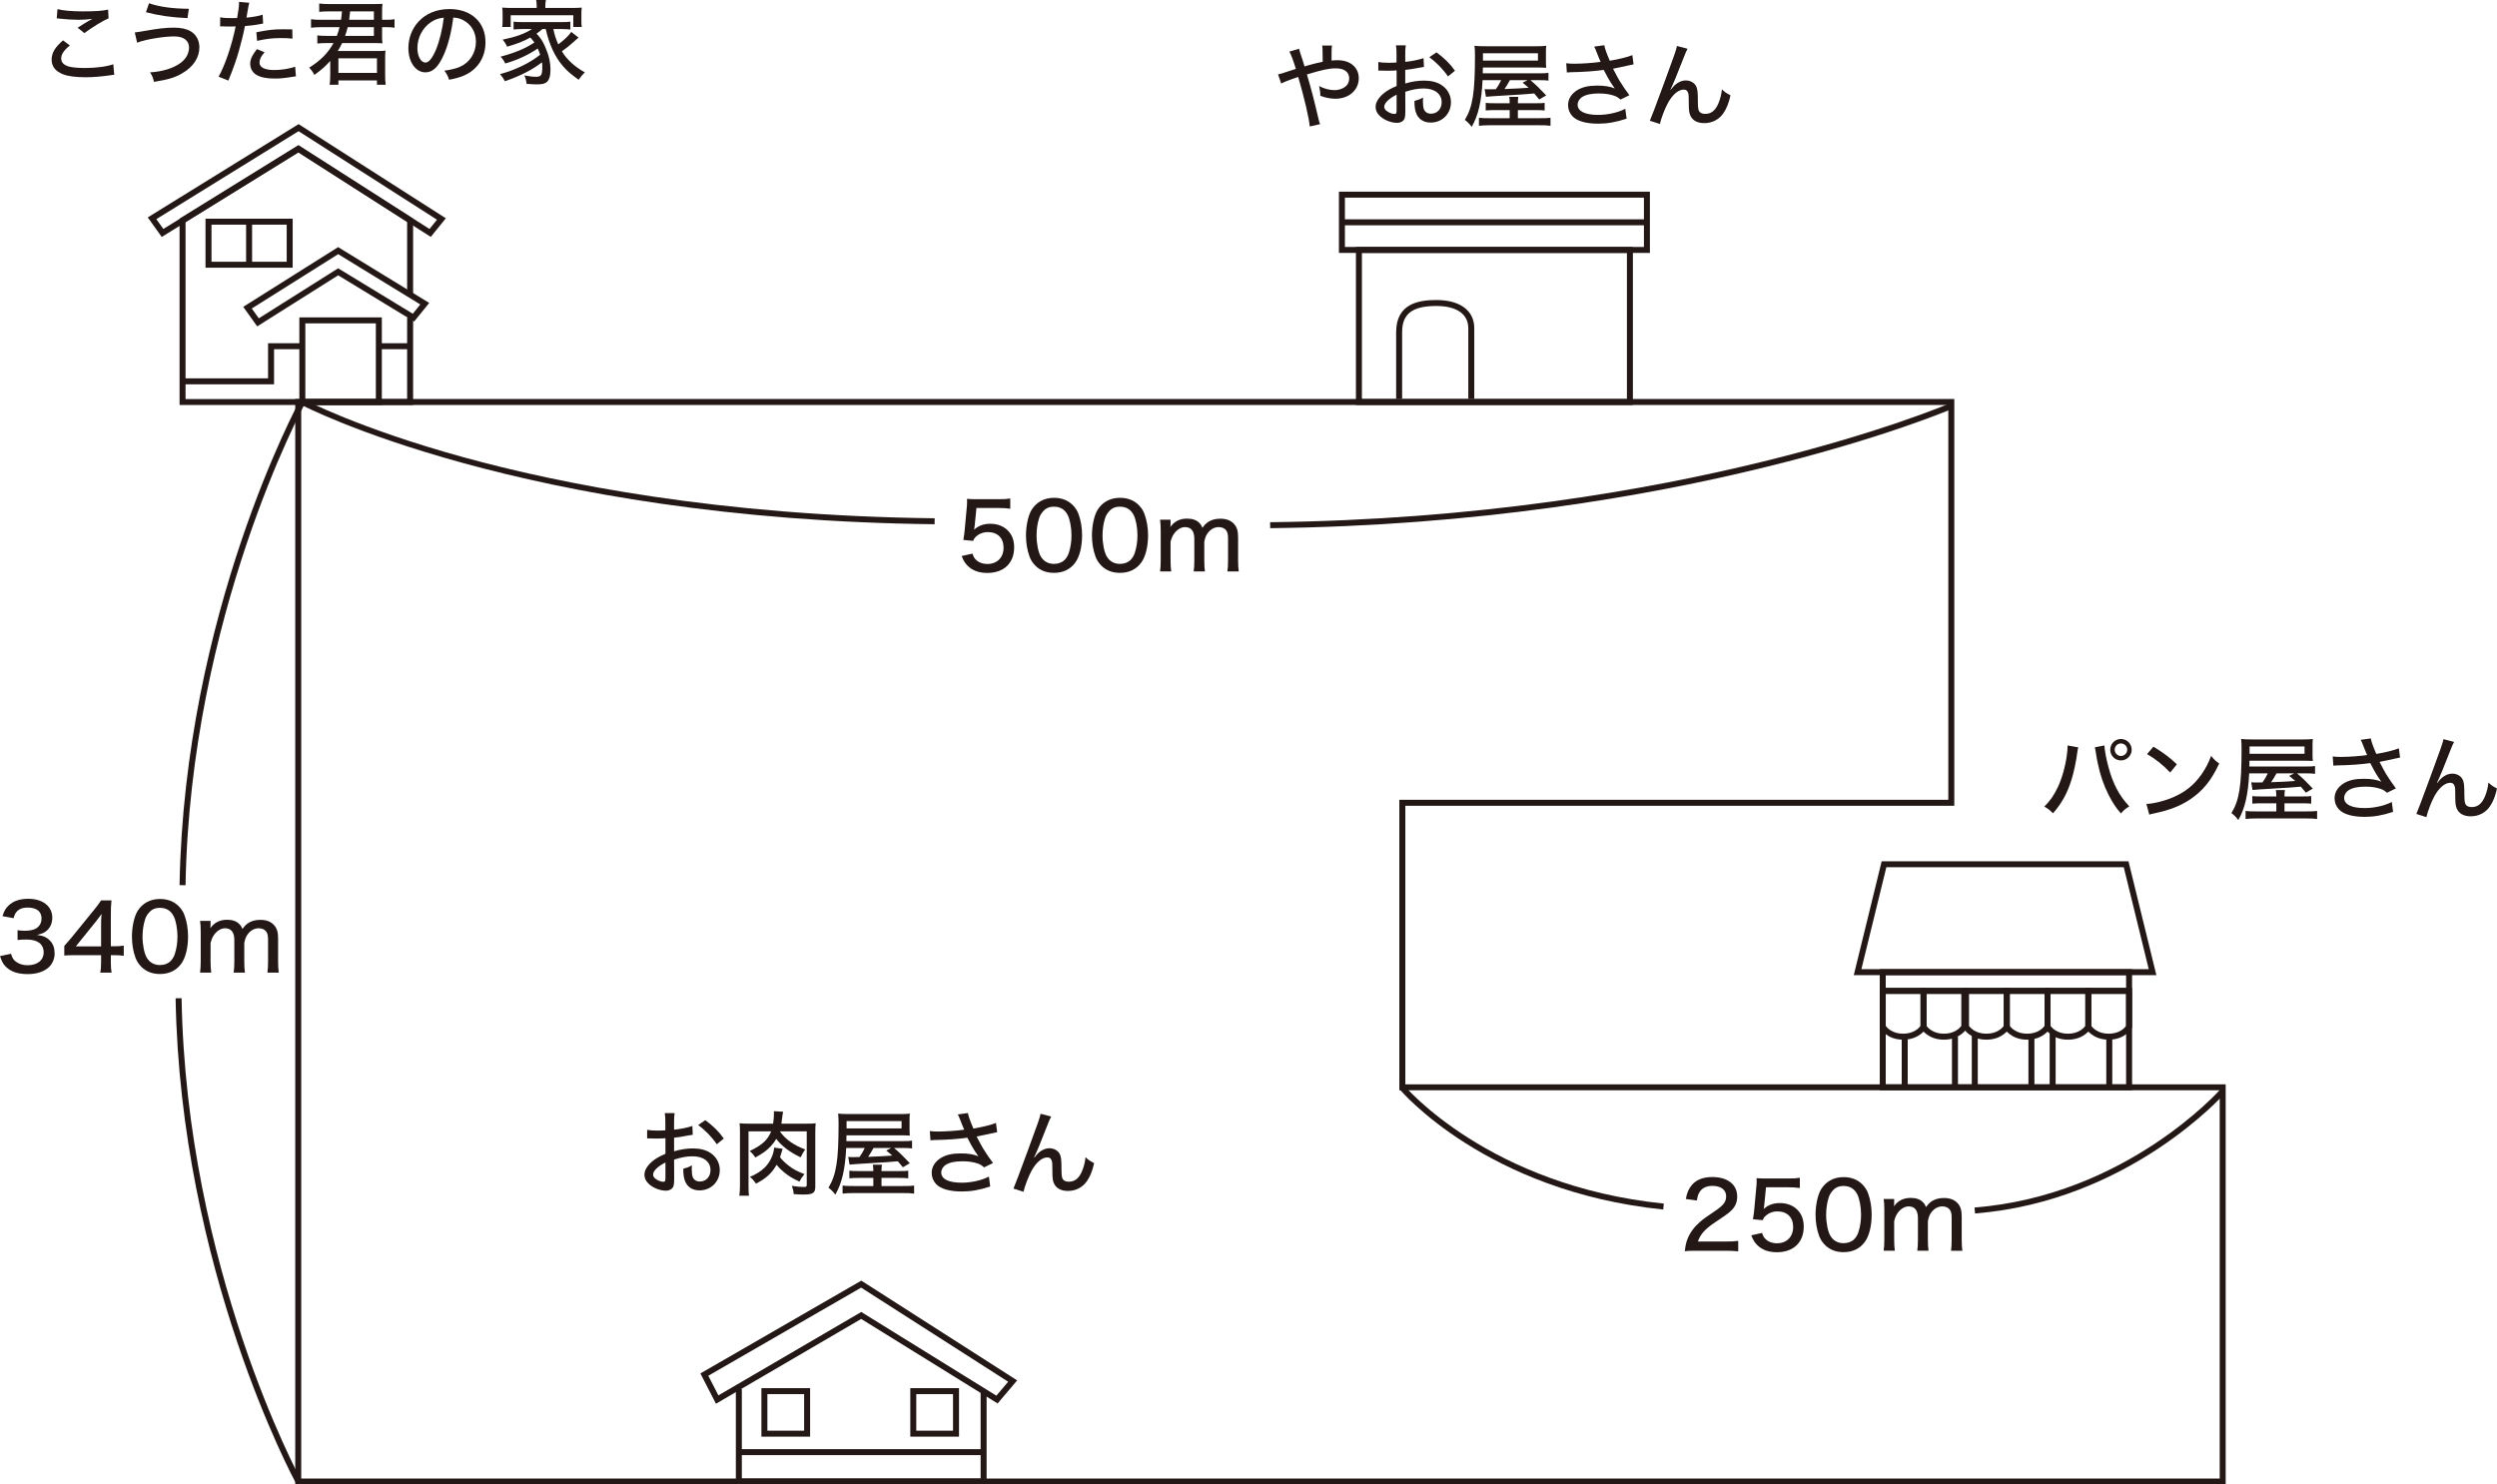 <?xml version="1.0" encoding="UTF-8"?><svg id="_レイヤー_2" xmlns="http://www.w3.org/2000/svg" viewBox="0 0 296 176"><g id="_レイヤー_1-2"><path d="M263.838,176H34.999V47.308h196.667v48.222h-65.075v33.026h97.247v47.444ZM35.708,175.292h227.421v-46.029h-97.247v-34.441h65.075v-46.807H35.708v127.277Z" style="fill:#231815;"/><polygon points="116.954 176 87.23 176 87.23 164.695 87.939 164.695 87.939 175.292 116.245 175.292 116.245 164.948 116.954 164.948 116.954 176" style="fill:#231815;"/><rect x="87.585" y="171.811" width="29.015" height=".708" style="fill:#231815;"/><path d="M84.872,166.424l-1.846-3.591,19.076-11.002,18.474,11.827-2.317,2.734-16.172-10.019-17.214,10.052ZM102.097,155.547l16.015,9.922,1.4-1.651-17.43-11.158-18.118,10.449,1.197,2.327,16.936-9.889Z" style="fill:#231815;"/><path d="M96.033,170.329h-5.774v-5.751h5.774v5.751ZM90.967,169.621h4.356v-4.336h-4.356v4.336Z" style="fill:#231815;"/><path d="M113.683,170.329h-5.774v-5.751h5.774v5.751ZM108.617,169.621h4.356v-4.336h-4.356v4.336Z" style="fill:#231815;"/><path d="M82.121,134.537c-.275.033-.33.044-.683.109-.649.132-1.013.186-1.531.241v1.61c.782-.23,1.509-.34,2.236-.34.837,0,1.52.175,2.048.515.727.471,1.134,1.216,1.134,2.049,0,1.369-1.035,2.41-2.4,2.41-.881,0-1.509-.438-1.762-1.227-.121-.372-.165-.723-.165-1.336.473-.132.627-.186,1.024-.406-.022.208-.022.285-.022.427,0,.394.044.756.11.942.143.361.43.548.859.548.727,0,1.255-.57,1.255-1.358,0-.997-.837-1.633-2.136-1.633-.661,0-1.344.121-2.18.394l.011,2.246c0,.438-.022.646-.067.844-.099.361-.451.592-.914.592-.671,0-1.454-.296-1.982-.756-.364-.318-.562-.712-.562-1.15,0-.504.319-1.041.914-1.556.385-.329.859-.603,1.575-.909v-1.852q-.088.011-.441.033c-.176.011-.341.011-.627.011-.176,0-.496-.011-.617-.011-.143-.011-.231-.011-.264-.011-.044,0-.121,0-.22.011v-1.019c.297.055.705.088,1.266.088.165,0,.286,0,.462-.011.286-.011.308-.011.43-.022v-.866c0-.537-.011-.844-.066-1.172h1.167c-.055.329-.066.559-.066,1.117v.844c.671-.055,1.597-.241,2.17-.438l.044,1.041ZM78.884,137.823c-.947.482-1.465,1.008-1.465,1.446,0,.208.132.394.408.57.253.164.572.274.815.274.198,0,.242-.099.242-.504v-1.786ZM84.973,135.665c-.562-.833-1.365-1.665-2.213-2.279l.848-.581c.98.734,1.585,1.325,2.191,2.18l-.826.679Z" style="fill:#231815;"/><path d="M92.444,134.131c.639.931,1.663,1.654,3.006,2.147-.209.296-.342.515-.54.931-1.222-.559-2.28-1.359-2.896-2.191-.198.361-.385.603-.683.92-.474.493-.903.8-1.784,1.293-.253-.372-.407-.537-.671-.767,1.464-.701,2.136-1.315,2.543-2.334h-2.687v6.376c0,.69.011.964.055,1.26h-1.146c.055-.372.077-.734.077-1.227v-6.343c0-.438-.011-.69-.044-1.019.341.033.627.044,1.167.044h2.808c.066-.438.099-.887.099-1.282,0-.099,0-.11-.011-.197l1.101.066c-.055.252-.077.372-.132.833-.022.208-.044.307-.077.581h2.951c.562,0,.826-.011,1.112-.044-.033.329-.044.581-.044,1.117v6.409c0,.734-.286.92-1.421.92-.242,0-.815-.022-1.145-.055-.022-.383-.066-.548-.209-.975.606.099,1.024.132,1.431.132.275,0,.33-.044.33-.274v-6.321h-3.193ZM92.774,136.202q-.077.23-.176.581c-.033.132-.066.23-.132.416.242.329.562.635,1.046,1.019.518.405.958.635,1.85.986-.286.34-.386.493-.595.887-.87-.405-1.332-.69-1.872-1.15-.342-.285-.617-.559-.837-.844-.572,1.008-1.244,1.621-2.445,2.235-.231-.34-.407-.548-.716-.8.694-.285,1.266-.646,1.729-1.085.628-.592,1.09-1.567,1.146-2.388l1.002.142Z" style="fill:#231815;"/><path d="M100.31,136.103c-.121,2.52-.506,4.174-1.288,5.532-.297-.383-.506-.592-.815-.822.925-1.512,1.2-3.221,1.2-7.559,0-.548-.011-.887-.055-1.227.386.044.705.055,1.399.055h5.935c.54,0,.837-.011,1.167-.055-.033.34-.033.449-.033.822v1.041c0,.361.011.471.033.745-.407-.022-.716-.033-1.134-.033h-6.376c0,.121,0,.351-.011.69h6.53c.694,0,.958-.011,1.256-.055v.92c-.341-.044-.595-.055-1.189-.055h-.947c.649.548,1.024.909,1.872,1.808l-.826.482q-.44-.526-.594-.712c-1.278.109-1.553.131-2.786.197-1.96.12-2.764.164-2.94.197l-.154-.909c.242.022.275.022.418.022h.111l.803-.011c.276-.395.441-.668.628-1.074h-2.203ZM106.554,138.842c.671,0,.87-.011,1.112-.044v.898c-.341-.033-.627-.044-1.123-.044h-2.048v.964h2.522c.793,0,1.046-.011,1.344-.055v.953c-.352-.055-.716-.066-1.443-.066h-5.671c-.606,0-1.035.022-1.365.066v-.953c.275.044.594.055,1.288.055h2.356v-.964h-1.696c-.496,0-.815.011-1.146.044v-.898c.276.033.485.044,1.156.044h1.685c0-.372-.011-.526-.055-.756h1.079c-.033.219-.055.394-.055.756h2.06ZM106.873,133.781v-.866h-6.519v.866h6.519ZM103.548,136.103c-.286.515-.375.657-.639,1.052q1.817-.066,2.863-.153c-.209-.186-.342-.296-.716-.603l.595-.296h-2.103Z" style="fill:#231815;"/><path d="M110.225,134.098c.308.044.584.055,1.002.055.87,0,2.29-.099,3.072-.219-.044-.131-.055-.153-.209-.493-.099-.252-.253-.624-.396-.997-.067-.153-.088-.197-.154-.318l1.2-.164c.055.361.264.942.649,1.841,1.146-.197,2.114-.438,2.676-.668l.143,1.095c-.264.044-.352.066-.727.153-.793.175-.815.186-1.707.361.364.701.617,1.172.749,1.391.33.537.782,1.216,1.19,1.753l-1.057.515c-.276-.241-.441-.351-.76-.46-.518-.175-1.09-.263-1.806-.263-.87,0-1.509.131-1.971.416-.33.208-.54.559-.54.92,0,.767.87,1.205,2.412,1.205,1.145,0,2.379-.274,3.237-.723l.154,1.172c-1.256.416-2.28.592-3.359.592-1.476,0-2.555-.318-3.083-.909-.32-.351-.496-.811-.496-1.304,0-.701.396-1.336,1.09-1.764.627-.372,1.332-.537,2.356-.537.881,0,1.564.11,2.092.34l-.099-.142c-.33-.46-.649-.975-1.024-1.709-.099-.197-.121-.23-.187-.351-1.068.153-2.445.252-3.909.274-.242.011-.286.011-.462.033l-.077-1.095Z" style="fill:#231815;"/><path d="M124.61,132.378c-.154.274-.198.384-.54,1.249-.705,1.83-1.167,2.925-1.486,3.594l.033.022q.066-.087.22-.274c.418-.515,1.002-.833,1.563-.833.507,0,.969.241,1.19.624.198.34.242.701.242,1.983.011.712.055.964.22,1.139.143.142.363.219.661.219.694,0,1.2-.405,1.553-1.249.209-.482.363-1.106.418-1.665.308.307.418.394,1.013.712-.198.898-.452,1.556-.837,2.114-.506.756-1.332,1.183-2.268,1.183-.848,0-1.443-.34-1.685-.975-.121-.307-.154-.635-.154-1.435,0-.745-.011-.986-.077-1.172-.088-.274-.254-.394-.518-.394-.628,0-1.311.57-1.872,1.578-.341.602-.826,1.873-.958,2.498l-1.189-.383q.165-.329,1.729-4.579c1.167-3.166,1.399-3.824,1.487-4.284l1.255.328Z" style="fill:#231815;"/><path d="M8.279,5.39c-.716.581-1.024,1.052-1.024,1.545,0,.449.286.756.859.942.385.11,1.112.186,1.949.186,1.332,0,2.698-.186,3.369-.449l.111,1.26c-.176,0-.231.011-.43.044-1.156.164-2.037.241-2.973.241-1.146,0-2.092-.121-2.665-.351-.903-.351-1.354-.931-1.354-1.742,0-.789.396-1.468,1.354-2.279l.804.602ZM6.815,1.085c.639.164,1.707.263,2.995.263,1.498,0,2.324-.055,3.006-.208l.055,1.03c-.683.296-1.784.964-2.874,1.753l-.793-.635c.694-.449.848-.537,1.234-.767.121-.066.154-.077.286-.153.088-.055.11-.066.22-.132-.572.077-1.024.11-1.607.11-.683,0-1.608-.055-2.224-.132-.198-.022-.232-.033-.386-.033l.088-1.095Z" style="fill:#231815;"/><path d="M15.98,3.845q.276-.022,1.212-.186c1.531-.274,2.522-.383,3.425-.383.837,0,1.531.153,1.993.438.661.394,1.024,1.085,1.024,1.906,0,1.205-.727,2.312-2.016,3.057-.87.515-1.619.745-3.359,1.03-.132-.526-.209-.723-.473-1.129,1.42-.077,2.753-.482,3.59-1.095.671-.482,1.035-1.15,1.035-1.884,0-.361-.165-.701-.441-.92-.319-.252-.738-.361-1.365-.361-1.256,0-3.447.372-4.35.745l-.276-1.216ZM17.665.384c1.2.427,2.819.646,4.724.657l-.165,1.107c-1.916-.088-3.359-.296-4.923-.701l.364-1.063Z" style="fill:#231815;"/><path d="M26.104,2.049c.408.077.716.099,1.354.099.242,0,.408,0,.65-.011.132-.679.231-1.435.231-1.764,0-.033,0-.088-.011-.153l1.222.109q-.077.252-.209,1.041c-.055.329-.066.438-.121.723.837-.087,1.399-.186,1.916-.351l.055,1.052q-.088.011-.33.055c-.518.109-1.289.208-1.828.241-.132.745-.429,1.95-.716,2.947-.33,1.139-.595,1.895-1.244,3.517l-1.156-.46c.782-1.413,1.586-3.801,2.015-5.96-.099,0-.661.011-.892.011-.077,0-.165,0-.319-.011-.165-.011-.352-.011-.507-.011h-.121l.011-1.074ZM31.357,6.201c-.286.351-.375.471-.452.635-.088.186-.143.405-.143.581,0,.57.617.887,1.762.887.815,0,1.839-.164,2.467-.394l.088,1.139c-.176.033-.242.033-.518.077-.87.142-1.376.186-2.004.186-.936,0-1.619-.132-2.125-.416-.484-.274-.771-.767-.771-1.325,0-.526.198-.964.793-1.753l.903.383ZM34.671,4.58c-.528-.055-.837-.066-1.354-.066-1.046,0-1.762.088-2.841.329l-.088-1.019c1.464-.285,2.015-.351,3.127-.351.308,0,.484,0,1.134.011l.022,1.096Z" style="fill:#231815;"/><path d="M45.291,4.087c0,.504.011.756.044,1.052-.242-.022-.452-.033-1.002-.033h-3.777c-.187.394-.308.592-.518.942h4.67c.506,0,.738-.011.991-.044-.033.252-.044.504-.044.986v1.873c0,.515.011.789.066,1.183h-1.035v-.515h-4.57v.515h-1.035c.044-.34.066-.701.066-1.172v-1.654c-.584.657-1.068,1.074-1.883,1.665-.176-.351-.341-.57-.616-.866,1.332-.822,2.246-1.742,2.885-2.914h-.76c-.484,0-.782.011-1.156.055v-.964c.342.044.617.055,1.146.055h1.167c.132-.372.209-.603.319-1.03h-2.202c-.462,0-.804.022-1.178.066v-1.008c.396.055.683.066,1.178.066h2.379c.055-.351.077-.603.11-.997h-1.542c-.474,0-.815.011-1.156.055V.416c.352.044.694.066,1.222.066h5.198c.594,0,.804-.011,1.079-.033-.033.296-.044.548-.044,1.052v.844h.484c.43,0,.683-.011.991-.066v1.008c-.33-.055-.573-.066-.991-.066h-.484v.866ZM40.115,8.644h4.57v-1.731h-4.57v1.731ZM41.216,3.221c-.099.405-.176.657-.308,1.03h3.414v-1.03h-3.106ZM44.322,2.345v-.997h-2.819c-.055.559-.066.69-.11.997h2.929Z" style="fill:#231815;"/><path d="M52.607,6.497c-.639,1.446-1.311,2.081-2.17,2.081-1.167,0-2.026-1.216-2.026-2.881,0-1.172.418-2.279,1.19-3.122.903-.986,2.169-1.501,3.7-1.501,2.566,0,4.251,1.567,4.251,3.933,0,1.83-.969,3.298-2.621,3.977-.518.208-.947.329-1.696.471-.165-.504-.264-.69-.562-1.074.859-.131,1.354-.252,1.828-.449,1.178-.504,1.916-1.654,1.916-2.98,0-1.139-.54-2.049-1.508-2.564-.374-.197-.672-.274-1.178-.307-.198,1.633-.595,3.232-1.123,4.415ZM51.098,2.618c-1.002.668-1.619,1.841-1.619,3.09,0,.953.418,1.709.947,1.709.397,0,.804-.482,1.234-1.479.43-1.008.804-2.542.947-3.845-.606.066-1.035.208-1.509.526Z" style="fill:#231815;"/><path d="M64.306,3.44c-.264.23-.418.351-.705.548.484.515.705.844,1.013,1.534.44.986.639,1.84.639,2.772,0,.723-.154,1.205-.463,1.457-.22.175-.55.252-1.145.252-.308,0-.76-.022-1.222-.066-.055-.438-.099-.624-.264-.997.54.109,1.024.164,1.387.164.606,0,.738-.208.738-1.15,0-.208-.011-.34-.033-.57-1.156.887-2.511,1.589-4.394,2.246-.209-.383-.341-.559-.584-.843,1.751-.46,3.579-1.337,4.757-2.301-.099-.307-.154-.449-.286-.734-1.168.789-2.389,1.348-3.854,1.775-.132-.307-.275-.515-.551-.81,1.663-.438,2.908-.953,4.009-1.676-.154-.219-.232-.318-.485-.592-.738.427-1.597.756-2.753,1.085-.154-.351-.275-.537-.528-.833,1.585-.329,2.621-.701,3.48-1.26h-1.101c-.408,0-.738.022-1.079.055v-.931c.286.044.55.055,1.079.055h4.57c.562,0,.815-.011,1.079-.055v.931c-.341-.033-.671-.055-1.079-.055h-.936c.154.745.308,1.183.584,1.819.705-.515,1.266-1.063,1.542-1.479l.87.679q-.055.044-.165.132c-.111.087-.176.142-.474.416-.452.405-.716.625-1.344,1.074.606.997,1.465,1.786,2.72,2.498-.242.23-.452.482-.738.876-.969-.701-1.387-1.074-1.861-1.621-.969-1.139-1.608-2.531-2.038-4.393h-.385ZM63.623.668c0-.252-.022-.427-.066-.668h1.156c-.044.23-.067.406-.067.657v.285h3.139c.518,0,.804-.011,1.178-.044-.033.219-.044.405-.044.745v.789c0,.329.011.526.044.767h-1.002v-1.391h-7.422v1.391h-1.002c.033-.252.044-.438.044-.767v-.789c0-.307-.011-.504-.044-.745.374.033.661.044,1.178.044h2.907v-.274Z" style="fill:#231815;"/><path d="M246.364,88.61c-.044.142-.055.186-.088.405-.165,1.282-.44,2.575-.749,3.528-.484,1.545-1.156,2.739-2.158,3.878-.44-.427-.584-.537-1.035-.789.661-.646,1.123-1.304,1.586-2.268.484-1.008.892-2.41,1.079-3.768.066-.482.099-.811.099-1.216l1.266.23ZM249.459,88.38c.033.613.22,1.599.484,2.563.529,1.983,1.288,3.418,2.467,4.656-.462.296-.616.416-.991.844-.606-.701-.98-1.26-1.454-2.191-.572-1.117-.991-2.333-1.277-3.703-.099-.427-.132-.602-.286-1.599-.033-.153-.044-.208-.077-.351l1.134-.219ZM252.696,88.884c0,.701-.573,1.271-1.278,1.271s-1.266-.57-1.266-1.271.562-1.271,1.266-1.271,1.278.57,1.278,1.271ZM250.681,88.884c0,.405.33.745.738.745.408,0,.749-.34.749-.745,0-.406-.33-.745-.749-.745-.407,0-.738.34-.738.745Z" style="fill:#231815;"/><path d="M254.44,95.315c.892-.033,2.224-.372,3.237-.822,1.377-.603,2.412-1.435,3.281-2.662.496-.723.815-1.315,1.156-2.213.364.449.507.581.958.898-.914,1.983-1.949,3.254-3.435,4.251-1.112.756-2.478,1.293-4.163,1.643-.418.087-.462.099-.694.175l-.341-1.271ZM255.277,88.523c1.256.778,1.949,1.304,2.775,2.092l-.793.975c-.848-.898-1.74-1.61-2.742-2.191l.759-.876Z" style="fill:#231815;"/><path d="M266.623,91.689c-.121,2.52-.506,4.174-1.288,5.532-.297-.383-.506-.592-.815-.822.925-1.512,1.2-3.221,1.2-7.559,0-.548-.011-.887-.055-1.227.386.044.705.055,1.399.055h5.935c.54,0,.837-.011,1.167-.055-.033.34-.033.449-.033.822v1.041c0,.361.011.471.033.745-.407-.022-.716-.033-1.134-.033h-6.376c0,.121,0,.351-.011.69h6.53c.694,0,.958-.011,1.256-.055v.92c-.341-.044-.595-.055-1.189-.055h-.947c.649.548,1.024.909,1.872,1.808l-.826.482q-.44-.526-.594-.712c-1.278.109-1.553.131-2.786.197-1.96.12-2.764.164-2.94.197l-.154-.909c.242.022.275.022.418.022h.111l.803-.011c.276-.394.441-.668.628-1.074h-2.203ZM272.867,94.427c.671,0,.87-.011,1.112-.044v.898c-.341-.033-.627-.044-1.123-.044h-2.048v.964h2.522c.793,0,1.046-.011,1.344-.055v.953c-.352-.055-.716-.066-1.443-.066h-5.671c-.606,0-1.035.022-1.365.066v-.953c.275.044.594.055,1.288.055h2.356v-.964h-1.696c-.496,0-.815.011-1.146.044v-.898c.276.033.485.044,1.156.044h1.685c0-.372-.011-.526-.055-.756h1.079c-.033.219-.055.394-.055.756h2.06ZM273.186,89.366v-.866h-6.519v.866h6.519ZM269.861,91.689c-.286.515-.375.657-.639,1.052q1.817-.066,2.863-.153c-.209-.186-.342-.296-.716-.603l.595-.296h-2.103Z" style="fill:#231815;"/><path d="M276.527,89.684c.308.044.584.055,1.002.055.87,0,2.29-.099,3.072-.219-.044-.132-.055-.153-.209-.493-.099-.252-.253-.624-.396-.997-.067-.153-.088-.197-.154-.318l1.2-.164c.055.361.264.942.649,1.84,1.146-.197,2.114-.438,2.676-.668l.143,1.095c-.264.044-.352.066-.727.153-.793.175-.815.186-1.707.361.364.701.617,1.172.749,1.391.33.537.782,1.216,1.19,1.753l-1.057.515c-.276-.241-.441-.351-.76-.46-.518-.175-1.09-.263-1.806-.263-.87,0-1.509.131-1.971.416-.33.208-.54.559-.54.92,0,.767.87,1.205,2.412,1.205,1.145,0,2.379-.274,3.237-.723l.154,1.172c-1.256.416-2.28.592-3.359.592-1.476,0-2.555-.318-3.083-.909-.32-.351-.496-.811-.496-1.304,0-.701.396-1.336,1.09-1.764.627-.372,1.332-.537,2.356-.537.881,0,1.564.11,2.092.34l-.099-.142c-.33-.46-.649-.975-1.024-1.709-.099-.197-.121-.23-.187-.351-1.068.153-2.445.252-3.909.274-.242.011-.286.011-.462.033l-.077-1.095Z" style="fill:#231815;"/><path d="M290.912,87.964c-.154.274-.198.384-.54,1.249-.705,1.829-1.167,2.925-1.486,3.593l.033.022q.066-.087.22-.274c.418-.515,1.002-.833,1.563-.833.507,0,.969.241,1.19.624.198.34.242.701.242,1.983.011.712.055.964.22,1.139.143.142.364.219.661.219.694,0,1.2-.405,1.552-1.249.209-.482.364-1.106.418-1.665.309.307.419.394,1.014.712-.198.898-.452,1.556-.837,2.114-.507.756-1.332,1.183-2.269,1.183-.848,0-1.443-.34-1.685-.975-.121-.307-.154-.635-.154-1.435,0-.745-.011-.986-.077-1.172-.088-.274-.254-.394-.518-.394-.628,0-1.311.57-1.872,1.578-.341.602-.826,1.873-.958,2.498l-1.189-.383q.165-.329,1.729-4.579c1.167-3.166,1.399-3.824,1.487-4.284l1.255.329Z" style="fill:#231815;"/><path d="M201.065,148.289c-.804,0-.969.011-1.344.055.077-.679.154-1.03.308-1.424.286-.745.771-1.413,1.476-2.038.374-.329.716-.581,1.762-1.282,1.046-.701,1.354-1.107,1.354-1.775,0-.756-.627-1.227-1.619-1.227-.683,0-1.189.23-1.498.679-.187.285-.275.526-.352,1.052l-1.31-.175c.143-.778.341-1.227.738-1.687.518-.603,1.344-.92,2.389-.92,1.828,0,2.962.888,2.962,2.312,0,.832-.319,1.413-1.112,2.016-.342.252-.496.361-1.476,1.019-1.234.822-1.784,1.446-2.07,2.301h3.281c.639,0,1.123-.022,1.498-.077v1.238c-.484-.044-.903-.066-1.542-.066h-3.447Z" style="fill:#231815;"/><path d="M209.139,142.866c-.011.11-.033.274-.066.471.54-.482,1.134-.701,1.927-.701.826,0,1.542.274,2.059.789.506.504.76,1.161.76,2.005,0,1.873-1.222,3.035-3.183,3.035-.991,0-1.773-.285-2.345-.866-.308-.318-.462-.57-.694-1.139l1.278-.285c.11.318.176.46.33.635.33.383.837.592,1.443.592,1.156,0,1.916-.767,1.916-1.928,0-1.15-.705-1.851-1.872-1.851-.54,0-1.068.208-1.431.57-.154.142-.209.241-.308.471l-1.156-.11c.099-.635.121-.756.154-1.128l.242-2.629c.033-.263.044-.504.044-.679v-.197c-.011-.055-.011-.142-.011-.241.33.033.572.044,1.167.044h2.533c.705,0,.947-.011,1.431-.087v1.216c-.462-.066-.848-.088-1.431-.088h-2.577l-.209,2.103Z" style="fill:#231815;"/><path d="M216.343,147.61c-.319-.318-.551-.679-.694-1.063-.286-.778-.43-1.632-.43-2.531,0-1.15.264-2.356.649-3.002.573-.942,1.509-1.457,2.676-1.457.892,0,1.641.285,2.203.844.319.318.562.679.694,1.063.286.767.43,1.643.43,2.542,0,1.337-.298,2.52-.793,3.21-.594.822-1.454,1.238-2.543,1.238-.892,0-1.63-.285-2.192-.844ZM217.247,141.168c-.232.252-.386.537-.474.822-.198.614-.298,1.315-.298,2.049,0,.964.209,1.983.496,2.465.352.592.881.887,1.575.887.518,0,.969-.175,1.266-.482.232-.241.408-.548.507-.887.198-.635.297-1.293.297-2.027,0-.887-.187-1.895-.452-2.399-.341-.657-.87-.986-1.629-.986-.551,0-.958.175-1.288.559Z" style="fill:#231815;"/><path d="M223.295,148.289c.055-.449.077-.789.077-1.347v-3.44c0-.635-.022-.942-.077-1.348h1.244v.471c0,.208,0,.219-.011.23q0,.11-.011.164c.462-.668,1.123-.997,1.993-.997.627,0,1.112.175,1.443.515.165.164.242.285.363.57.231-.318.374-.46.584-.625.419-.296.914-.449,1.531-.449.738,0,1.288.219,1.652.646.33.372.462.833.462,1.545v2.717c0,.592.022.92.077,1.347h-1.344c.055-.438.077-.734.077-1.347v-2.509c0-.515-.055-.778-.22-1.008-.176-.252-.506-.395-.881-.395-.507,0-.958.241-1.31.712-.209.274-.298.515-.408,1.03v2.169c0,.592.022.931.077,1.347h-1.333c.055-.416.077-.756.077-1.347v-2.509c0-.931-.374-1.402-1.112-1.402-.451,0-.947.296-1.288.778-.187.263-.286.482-.418.964v2.169c0,.548.022.866.077,1.347h-1.322Z" style="fill:#231815;"/><path d="M115.54,62.329c-.011.11-.033.274-.066.471.54-.482,1.134-.701,1.927-.701.826,0,1.542.274,2.059.789.506.504.76,1.161.76,2.005,0,1.873-1.222,3.035-3.183,3.035-.991,0-1.773-.285-2.345-.866-.308-.318-.462-.57-.694-1.139l1.278-.285c.11.318.176.46.33.635.33.383.837.592,1.443.592,1.156,0,1.916-.767,1.916-1.928,0-1.15-.705-1.851-1.872-1.851-.54,0-1.068.208-1.431.57-.154.142-.209.241-.308.471l-1.156-.11c.099-.635.121-.756.154-1.128l.242-2.629c.033-.263.044-.504.044-.679v-.197c-.011-.055-.011-.142-.011-.241.33.033.572.044,1.167.044h2.533c.705,0,.947-.011,1.431-.087v1.216c-.462-.066-.848-.088-1.431-.088h-2.577l-.209,2.103Z" style="fill:#231815;"/><path d="M122.745,67.073c-.319-.318-.551-.679-.694-1.063-.286-.778-.43-1.632-.43-2.531,0-1.15.264-2.356.649-3.002.573-.942,1.509-1.457,2.676-1.457.892,0,1.641.285,2.203.844.319.318.562.679.694,1.063.286.767.43,1.643.43,2.542,0,1.337-.298,2.52-.793,3.21-.594.822-1.454,1.238-2.543,1.238-.892,0-1.63-.285-2.192-.844ZM123.648,60.631c-.232.252-.386.537-.474.822-.198.614-.298,1.315-.298,2.049,0,.964.209,1.983.496,2.465.352.592.881.887,1.575.887.518,0,.969-.175,1.266-.482.232-.241.408-.548.507-.887.198-.635.297-1.293.297-2.027,0-.887-.187-1.895-.452-2.399-.341-.657-.87-.986-1.629-.986-.551,0-.958.175-1.288.559Z" style="fill:#231815;"/><path d="M130.566,67.073c-.319-.318-.551-.679-.694-1.063-.286-.778-.43-1.632-.43-2.531,0-1.15.264-2.356.649-3.002.573-.942,1.509-1.457,2.676-1.457.892,0,1.641.285,2.203.844.319.318.562.679.694,1.063.286.767.43,1.643.43,2.542,0,1.337-.298,2.52-.793,3.21-.594.822-1.454,1.238-2.543,1.238-.892,0-1.63-.285-2.192-.844ZM131.469,60.631c-.232.252-.386.537-.474.822-.198.614-.298,1.315-.298,2.049,0,.964.209,1.983.496,2.465.352.592.881.887,1.575.887.518,0,.969-.175,1.266-.482.232-.241.408-.548.507-.887.198-.635.297-1.293.297-2.027,0-.887-.187-1.895-.452-2.399-.341-.657-.87-.986-1.629-.986-.551,0-.958.175-1.288.559Z" style="fill:#231815;"/><path d="M137.517,67.752c.055-.449.077-.789.077-1.347v-3.44c0-.635-.022-.942-.077-1.348h1.244v.471c0,.208,0,.219-.011.23q0,.11-.011.164c.462-.668,1.123-.997,1.993-.997.627,0,1.112.175,1.443.515.165.164.242.285.363.57.231-.318.374-.46.584-.625.419-.296.914-.449,1.531-.449.738,0,1.288.219,1.652.646.33.372.462.833.462,1.545v2.717c0,.592.022.92.077,1.347h-1.344c.055-.438.077-.734.077-1.347v-2.509c0-.515-.055-.778-.22-1.008-.176-.252-.506-.395-.881-.395-.507,0-.958.241-1.31.712-.209.274-.298.515-.408,1.03v2.169c0,.592.022.931.077,1.347h-1.333c.055-.416.077-.756.077-1.347v-2.509c0-.931-.374-1.402-1.112-1.402-.451,0-.947.296-1.288.778-.187.263-.286.482-.418.964v2.169c0,.548.022.866.077,1.347h-1.322Z" style="fill:#231815;"/><path d="M1.31,113.079c.143.504.275.712.584.942.374.274.826.416,1.377.416,1.156,0,1.905-.592,1.905-1.523,0-.986-.716-1.523-2.026-1.523-.418,0-.716.011-1.068.055v-1.161c.264.044.606.066.881.066.562,0,1.068-.11,1.344-.296.407-.263.616-.668.616-1.161,0-.844-.584-1.293-1.663-1.293-.606,0-1.046.186-1.332.548-.154.197-.22.351-.32.712l-1.31-.241c.187-.613.364-.92.716-1.26.54-.526,1.332-.8,2.324-.8,1.74,0,2.863.887,2.863,2.257,0,.668-.286,1.26-.771,1.61-.264.197-.496.285-1.046.416.76.099,1.178.285,1.564.701.363.394.528.866.528,1.512,0,.592-.242,1.183-.649,1.578-.573.559-1.454.855-2.555.855-1.212,0-2.082-.318-2.676-.975-.264-.296-.397-.57-.595-1.161l1.31-.274Z" style="fill:#231815;"/><path d="M7.623,112.147q.264-.285.815-.942l2.676-3.287c.44-.537.616-.778.87-1.172h1.233c-.066.635-.077,1.008-.077,1.852v3.594h.408c.452,0,.716-.022,1.123-.077v1.205c-.418-.055-.671-.077-1.123-.077h-.408v.843c0,.548.022.833.088,1.227h-1.344c.077-.372.099-.712.099-1.238v-.832h-3.006c-.639,0-.958.011-1.355.044v-1.139ZM11.984,109.737c0-.548.011-.899.055-1.38-.22.318-.385.526-.759,1.008l-2.291,2.838h2.995v-2.465Z" style="fill:#231815;"/><path d="M16.765,114.634c-.319-.318-.551-.679-.694-1.063-.286-.778-.43-1.632-.43-2.531,0-1.15.264-2.355.649-3.002.573-.942,1.509-1.457,2.676-1.457.892,0,1.641.285,2.203.843.319.318.562.679.694,1.063.286.767.43,1.643.43,2.542,0,1.336-.298,2.52-.793,3.21-.594.822-1.454,1.238-2.543,1.238-.892,0-1.63-.285-2.192-.844ZM17.669,108.192c-.232.252-.386.537-.474.822-.198.614-.298,1.315-.298,2.049,0,.964.209,1.983.496,2.465.352.592.881.887,1.575.887.518,0,.969-.175,1.266-.482.232-.241.408-.548.507-.887.198-.635.297-1.293.297-2.027,0-.887-.187-1.895-.452-2.399-.341-.657-.87-.986-1.629-.986-.551,0-.958.175-1.288.559Z" style="fill:#231815;"/><path d="M23.717,115.313c.055-.449.077-.789.077-1.347v-3.44c0-.635-.022-.942-.077-1.348h1.244v.471c0,.208,0,.219-.011.23q0,.11-.011.164c.462-.668,1.123-.997,1.993-.997.627,0,1.112.175,1.443.515.165.164.242.285.363.57.231-.318.374-.46.584-.625.419-.296.914-.449,1.531-.449.738,0,1.288.219,1.652.646.33.372.462.833.462,1.545v2.717c0,.592.022.92.077,1.347h-1.344c.055-.438.077-.734.077-1.347v-2.509c0-.515-.055-.778-.22-1.008-.176-.252-.506-.395-.881-.395-.507,0-.958.241-1.31.712-.209.274-.298.515-.408,1.03v2.169c0,.592.022.931.077,1.347h-1.333c.055-.416.077-.756.077-1.347v-2.509c0-.931-.374-1.402-1.112-1.402-.451,0-.947.296-1.288.778-.187.263-.286.482-.418.964v2.169c0,.548.022.866.077,1.347h-1.322Z" style="fill:#231815;"/><path d="M154.002,5.779c.055.263.088.384.21.734.242.734.297.887.429,1.358q.099-.033.573-.164c.396-.12,1.09-.285,1.585-.383,0-.132,0-.34-.011-.624,0-.931-.011-1.019-.055-1.304h1.167c-.055.34-.055.526-.055,1.786.286-.033.496-.044.727-.044,1.498,0,2.499.855,2.499,2.136,0,1.413-1.167,2.432-2.775,2.432-.584,0-1.178-.121-1.784-.351,0-.427-.022-.581-.143-1.15.616.318,1.255.482,1.828.482.462,0,.914-.142,1.244-.383.319-.23.496-.592.496-1.008,0-.756-.584-1.194-1.586-1.194-.804,0-1.563.164-3.425.723.562,1.928.771,2.706,1.399,5.379.055.23.077.307.165.515l-1.233.274c-.055-.887-.639-3.396-1.366-5.872q-.132.055-.727.252c-.573.197-1.013.383-1.288.526l-.374-1.085c.308-.055.407-.088.991-.285.385-.132.793-.263,1.123-.361-.33-1.063-.562-1.687-.771-2.049l1.156-.34Z" style="fill:#231815;"/><path d="M168.796,7.937c-.275.033-.33.044-.683.109-.649.132-1.013.186-1.531.241v1.61c.782-.23,1.509-.34,2.236-.34.837,0,1.52.175,2.048.515.727.471,1.134,1.216,1.134,2.049,0,1.369-1.035,2.41-2.4,2.41-.881,0-1.509-.438-1.762-1.227-.121-.372-.165-.723-.165-1.336.473-.132.627-.186,1.024-.406-.022.208-.022.285-.022.427,0,.394.044.756.11.942.143.361.43.548.859.548.727,0,1.255-.57,1.255-1.358,0-.997-.837-1.633-2.136-1.633-.661,0-1.344.121-2.18.394l.011,2.246c0,.438-.022.646-.067.844-.099.361-.451.592-.914.592-.671,0-1.454-.296-1.982-.756-.364-.318-.562-.712-.562-1.15,0-.504.319-1.041.914-1.556.385-.329.859-.603,1.575-.909v-1.852q-.088.011-.441.033c-.176.011-.341.011-.627.011-.176,0-.496-.011-.617-.011-.143-.011-.231-.011-.264-.011-.044,0-.121,0-.22.011v-1.019c.297.055.705.088,1.266.088.165,0,.286,0,.462-.011.286-.011.308-.011.43-.022v-.866c0-.537-.011-.844-.066-1.172h1.167c-.055.329-.066.559-.066,1.117v.844c.671-.055,1.597-.241,2.17-.438l.044,1.041ZM165.558,11.223c-.947.482-1.465,1.008-1.465,1.446,0,.208.132.394.408.57.253.164.572.274.815.274.198,0,.242-.099.242-.504v-1.786ZM171.648,9.065c-.562-.833-1.365-1.665-2.213-2.279l.848-.581c.98.734,1.585,1.325,2.191,2.18l-.826.679Z" style="fill:#231815;"/><path d="M175.748,9.504c-.121,2.52-.506,4.174-1.288,5.532-.297-.383-.506-.592-.815-.822.925-1.512,1.2-3.221,1.2-7.559,0-.548-.011-.887-.055-1.227.386.044.705.055,1.399.055h5.935c.54,0,.837-.011,1.167-.055-.033.34-.033.449-.033.822v1.041c0,.361.011.471.033.745-.407-.022-.716-.033-1.134-.033h-6.376c0,.121,0,.351-.011.69h6.53c.694,0,.958-.011,1.256-.055v.92c-.341-.044-.595-.055-1.189-.055h-.947c.649.548,1.024.909,1.872,1.808l-.826.482q-.44-.526-.594-.712c-1.278.109-1.553.131-2.786.197-1.96.12-2.764.164-2.94.197l-.154-.909c.242.022.275.022.418.022h.111l.803-.011c.276-.395.441-.668.628-1.074h-2.203ZM181.992,12.242c.671,0,.87-.011,1.112-.044v.898c-.341-.033-.627-.044-1.123-.044h-2.048v.964h2.522c.793,0,1.046-.011,1.344-.055v.953c-.352-.055-.716-.066-1.443-.066h-5.671c-.606,0-1.035.022-1.366.066v-.953c.275.044.594.055,1.288.055h2.356v-.964h-1.696c-.496,0-.815.011-1.146.044v-.898c.276.033.485.044,1.156.044h1.685c0-.372-.011-.526-.055-.756h1.079c-.033.219-.055.394-.055.756h2.06ZM182.312,7.181v-.866h-6.519v.866h6.519ZM178.986,9.504c-.286.515-.375.657-.639,1.052q1.817-.066,2.863-.153c-.209-.186-.342-.296-.716-.603l.595-.296h-2.103Z" style="fill:#231815;"/><path d="M185.663,7.499c.308.044.584.055,1.002.055.87,0,2.29-.099,3.072-.219-.044-.131-.055-.153-.209-.493-.099-.252-.253-.624-.396-.997-.067-.153-.088-.197-.154-.318l1.2-.164c.055.361.264.942.649,1.841,1.146-.197,2.114-.438,2.676-.668l.143,1.095c-.264.044-.352.066-.727.153-.793.175-.815.186-1.707.361.364.701.617,1.172.749,1.391.33.537.782,1.216,1.19,1.753l-1.057.515c-.276-.241-.441-.351-.76-.46-.518-.175-1.09-.263-1.806-.263-.87,0-1.509.131-1.971.416-.33.208-.54.559-.54.92,0,.767.87,1.205,2.412,1.205,1.145,0,2.379-.274,3.237-.723l.154,1.172c-1.256.416-2.28.592-3.359.592-1.476,0-2.555-.318-3.083-.909-.32-.351-.496-.811-.496-1.304,0-.701.396-1.336,1.09-1.764.627-.372,1.332-.537,2.356-.537.881,0,1.564.11,2.092.34l-.099-.142c-.33-.46-.649-.975-1.024-1.709-.099-.197-.121-.23-.187-.351-1.068.153-2.445.252-3.909.274-.242.011-.286.011-.462.033l-.077-1.095Z" style="fill:#231815;"/><path d="M200.049,5.779c-.154.274-.198.384-.54,1.249-.705,1.83-1.167,2.925-1.486,3.594l.033.022q.066-.087.22-.274c.418-.515,1.002-.833,1.563-.833.507,0,.969.241,1.19.624.198.34.242.701.242,1.983.011.712.055.964.22,1.139.143.142.363.219.661.219.694,0,1.2-.405,1.553-1.249.209-.482.363-1.106.418-1.665.308.307.418.394,1.013.712-.198.898-.452,1.556-.837,2.114-.506.756-1.332,1.183-2.268,1.183-.848,0-1.443-.34-1.685-.975-.121-.307-.154-.635-.154-1.435,0-.745-.011-.986-.077-1.172-.088-.274-.254-.394-.518-.394-.628,0-1.311.57-1.872,1.578-.341.602-.826,1.873-.958,2.498l-1.189-.383q.165-.329,1.729-4.579c1.167-3.166,1.399-3.824,1.487-4.284l1.255.328Z" style="fill:#231815;"/><path d="M193.567,48.015h-32.831v-18.736h32.831v18.736ZM161.444,47.307h31.414v-17.321h-31.414v17.321Z" style="fill:#231815;"/><path d="M195.583,29.986h-36.863v-7.261h36.863v7.261ZM159.429,29.279h35.445v-5.846h-35.445v5.846Z" style="fill:#231815;"/><rect x="159.074" y="26.002" width="36.154" height=".708" style="fill:#231815;"/><path d="M174.764,47.299h-.709v-8.383c0-1.678-1.381-2.64-3.789-2.64-2.842,0-4.055.929-4.055,3.106v7.918h-.709v-7.918c0-3.418,2.719-3.813,4.764-3.813,2.816,0,4.498,1.251,4.498,3.348v8.383Z" style="fill:#231815;"/><polygon points="48.971 48.016 21.286 48.016 21.286 25.928 35.356 17.223 48.971 25.932 48.971 34.943 48.262 34.943 48.262 26.319 35.351 18.06 21.995 26.322 21.995 47.309 48.262 47.309 48.262 37.659 48.971 37.659 48.971 48.016" style="fill:#231815;"/><path d="M19.173,28.092l-1.657-2.316,17.88-11.06,17.454,11.163-1.784,2.208-15.675-10.025-16.218,10.031ZM35.397,17.225l15.517,9.923.889-1.099-16.412-10.496-16.858,10.428.832,1.162,16.032-9.917Z" style="fill:#231815;"/><path d="M30.491,38.696l-1.657-2.318,11.249-7.079,10.798,6.615-1.786,2.208-9.007-5.481-9.599,6.054ZM29.847,36.577l.832,1.163,9.404-5.932,8.852,5.387.888-1.099-9.735-5.963-10.242,6.444Z" style="fill:#231815;"/><path d="M34.695,31.74h-10.333v-5.812h10.333v5.812ZM25.071,31.033h8.915v-4.397h-8.915v4.397Z" style="fill:#231815;"/><rect x="29.174" y="26.281" width=".709" height="5.105" style="fill:#231815;"/><polygon points="32.486 45.563 21.641 45.563 21.641 44.856 31.777 44.856 31.777 40.693 35.839 40.693 35.839 41.401 32.486 41.401 32.486 45.563" style="fill:#231815;"/><rect x="44.91" y="40.693" width="3.708" height=".708" style="fill:#231815;"/><path d="M45.264,48.015h-9.779v-10.386h9.779v10.386ZM36.194,47.307h8.361v-8.97h-8.361v8.97Z" style="fill:#231815;"/><path d="M255.62,115.611h-35.869l3.306-13.498h29.258l3.306,13.498ZM220.654,114.903h34.062l-2.959-12.083h-28.145l-2.959,12.083Z" style="fill:#231815;"/><path d="M252.742,129.264h-29.911v-14.36h29.911v14.36ZM223.54,128.557h28.493v-12.945h-28.493v12.945Z" style="fill:#231815;"/><rect x="223.187" y="117.125" width="29.202" height=".708" style="fill:#231815;"/><rect x="225.434" y="122.91" width=".709" height="5.999" style="fill:#231815;"/><rect x="231.391" y="122.91" width=".709" height="5.999" style="fill:#231815;"/><rect x="233.741" y="122.609" width=".709" height="6.301" style="fill:#231815;"/><rect x="240.454" y="122.904" width=".709" height="6.006" style="fill:#231815;"/><rect x="242.971" y="122.518" width=".709" height="6.393" style="fill:#231815;"/><rect x="249.684" y="122.91" width=".709" height="5.999" style="fill:#231815;"/><path d="M225.603,123.263c-1.926,0-2.691-1.293-2.723-1.347l-.047-.082v-4.709h5.542v4.709l-.047.082c-.032.055-.797,1.347-2.725,1.347ZM223.542,121.633c.166.227.779.922,2.061.922s1.895-.693,2.062-.923v-3.8h-4.123v3.8Z" style="fill:#231815;"/><path d="M230.436,123.263c-1.926,0-2.691-1.293-2.723-1.347l-.047-.082v-4.709h5.542v4.709l-.047.082c-.032.055-.797,1.347-2.725,1.347ZM228.375,121.633c.166.227.779.922,2.061.922s1.895-.693,2.062-.923v-3.8h-4.123v3.8Z" style="fill:#231815;"/><path d="M235.471,123.263c-1.926,0-2.691-1.293-2.723-1.347l-.047-.082v-4.709h5.542v4.709l-.047.082c-.032.055-.798,1.347-2.725,1.347ZM233.41,121.633c.166.227.779.922,2.061.922,1.28,0,1.895-.693,2.063-.923v-3.8h-4.123v3.8Z" style="fill:#231815;"/><path d="M240.304,123.263c-1.926,0-2.691-1.293-2.723-1.347l-.047-.082v-4.709h5.542v4.709l-.047.082c-.031.055-.798,1.347-2.724,1.347ZM238.243,121.633c.166.227.779.922,2.061.922,1.28,0,1.894-.693,2.062-.923v-3.8h-4.123v3.8Z" style="fill:#231815;"/><path d="M245.138,123.263c-1.926,0-2.691-1.293-2.723-1.347l-.047-.082v-4.709h5.542v4.709l-.047.082c-.032.055-.797,1.347-2.725,1.347ZM243.077,121.633c.166.227.779.922,2.061.922s1.895-.693,2.062-.923v-3.8h-4.123v3.8Z" style="fill:#231815;"/><path d="M249.971,123.263c-1.926,0-2.691-1.293-2.723-1.347l-.047-.082v-4.709h5.542v4.709l-.047.082c-.032.055-.797,1.347-2.725,1.347ZM247.91,121.633c.166.227.779.922,2.061.922s1.895-.693,2.062-.923v-3.8h-4.123v3.8Z" style="fill:#231815;"/><path d="M21.995,104.952l-.709-.012c.557-32.149,14.105-57.199,14.242-57.448l.622.34c-.136.248-13.602,25.153-14.155,57.12Z" style="fill:#231815;"/><path d="M35.059,175.806c-.137-.249-13.685-25.298-14.242-57.448l.709-.012c.553,31.968,14.019,56.873,14.155,57.12l-.622.34Z" style="fill:#231815;"/><path d="M110.791,62.153c-49.059-.554-74.865-14.043-75.12-14.179l.335-.624c.063.034,6.483,3.424,18.858,6.838,11.422,3.152,30.398,6.969,55.934,7.257l-.008.708Z" style="fill:#231815;"/><path d="M150.569,62.62l-.008-.708c48.89-.552,80.297-13.973,80.609-14.108l.283.649c-.312.136-31.84,13.613-80.884,14.167Z" style="fill:#231815;"/><path d="M197.161,143.4c-21.014-2.137-31.16-14.144-31.26-14.265l.547-.45c.098.119,10.076,11.905,30.785,14.011l-.072.704Z" style="fill:#231815;"/><path d="M234.124,143.867l-.056-.705c17.929-1.416,29.039-13.892,29.149-14.018l.534.465c-.112.128-11.402,12.819-29.628,14.258Z" style="fill:#231815;"/></g></svg>